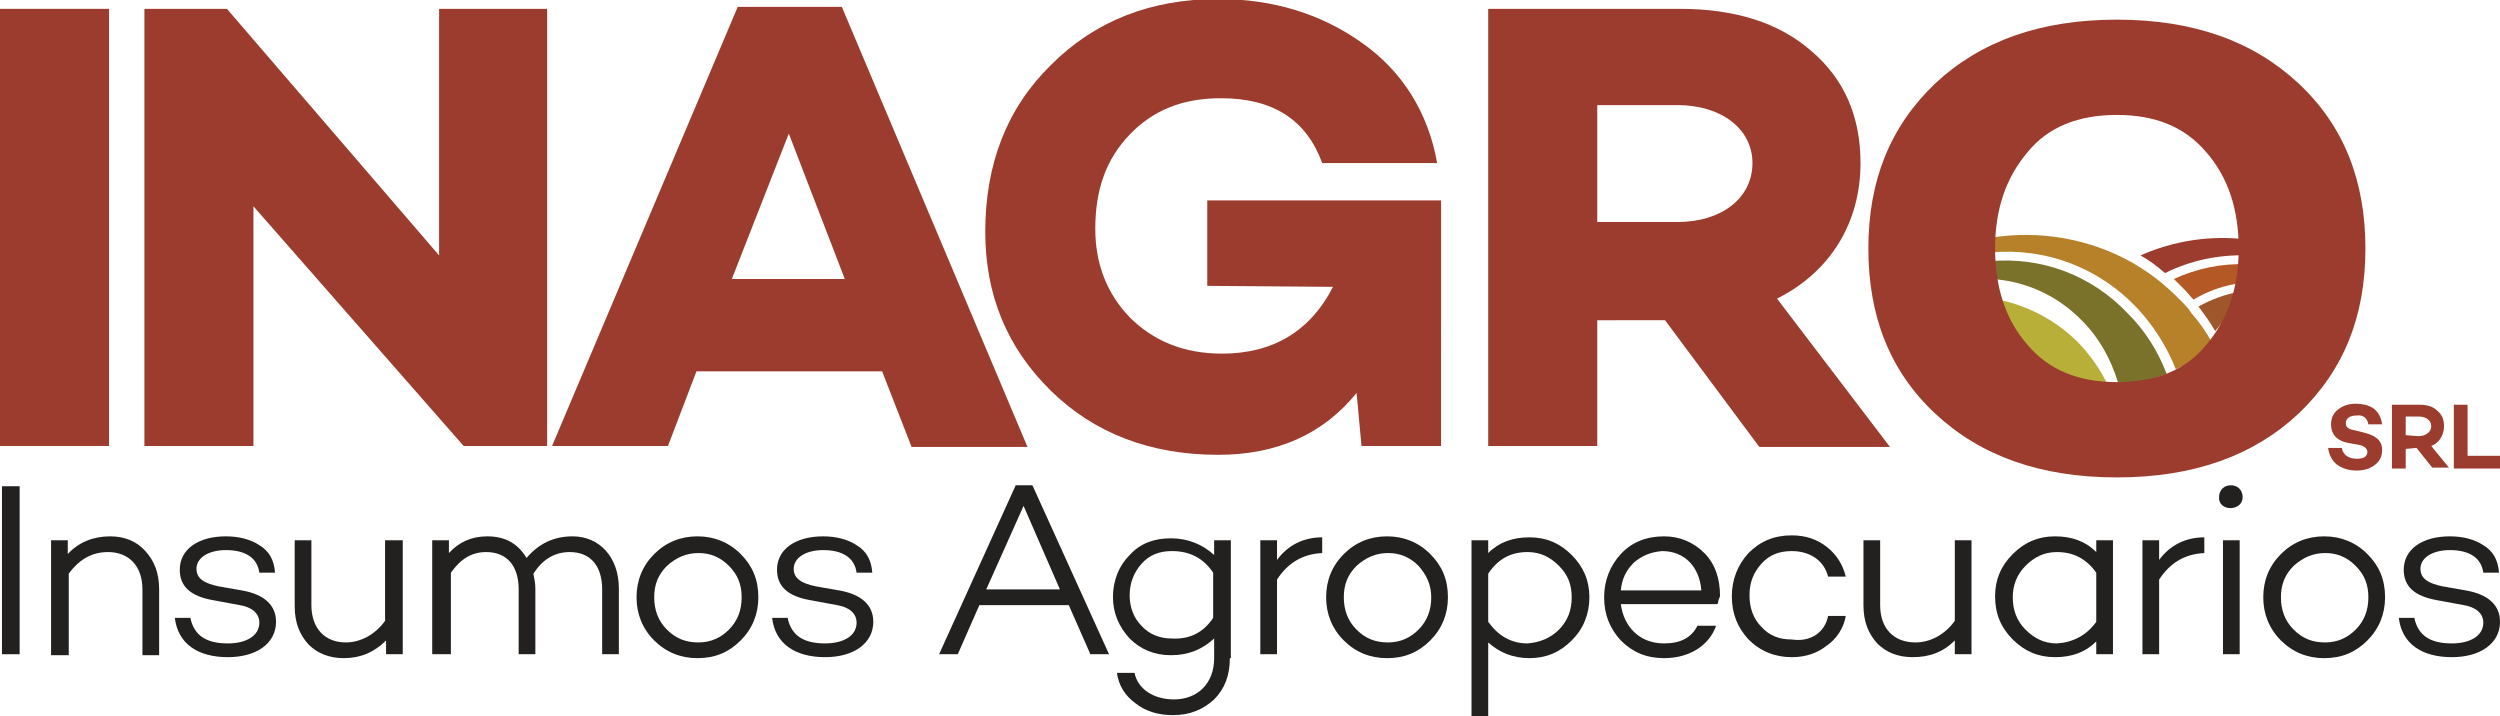 <?xml version="1.0" encoding="utf-8"?>
<!-- Generator: Adobe Illustrator 26.2.1, SVG Export Plug-In . SVG Version: 6.00 Build 0)  -->
<svg version="1.1" id="Capa_1" xmlns="http://www.w3.org/2000/svg" xmlns:xlink="http://www.w3.org/1999/xlink" x="0px" y="0px"
	 viewBox="0 0 254.5 72.9" style="enable-background:new 0 0 254.5 72.9;" xml:space="preserve">
<style type="text/css">
	.st0{fill:#9B3C2E;}
	.st1{fill:#222120;}
	.st2{fill:#B8AF39;}
	.st3{fill:#A0562B;}
	.st4{fill:#B68129;}
	.st5{fill:#7A712B;}
	.st6{fill:#B45925;}
</style>
<g>
	<path class="st0" d="M11.1,45.4H0V0.9h11.1V45.4z"/>
	<path class="st0" d="M55.7,45.4h-8.5L25.8,21v24.4H14.7V0.9h8.4L44.7,26V0.9h11V45.4z"/>
	<path class="st0" d="M70.9,37.8L68,45.4H56.2L75.1,0.7h10.6l18.9,44.8H92.8l-3-7.7H70.9z M80.3,13.6l-5.8,14.8h11.5L80.3,13.6z"/>
	<path class="st0" d="M146.9,45.4h-8.3l-0.5-5.4c-3.4,4.2-8.1,6.3-14.1,6.3c-6.9,0-12.6-2.2-17-6.5c-4.5-4.4-6.7-9.8-6.7-16.2
		c0-6.9,2.2-12.6,6.7-17c4.5-4.5,10.2-6.7,17-6.7c5.6,0,10.5,1.5,14.7,4.5c4.1,2.9,6.7,7.1,7.6,12.2h-11.7c-1.6-4.4-5-6.6-10.3-6.6
		c-3.9,0-6.9,1.2-9.3,3.7s-3.5,5.6-3.5,9.6c0,3.6,1.2,6.6,3.5,9c2.4,2.4,5.5,3.7,9.4,3.7c5.2,0,9-2.3,11.3-6.8l-12.8-0.1v-8.7h23.8
		V45.4z"/>
	<path class="st0" d="M162.6,32.5v12.9h-11.1V0.9H171c5.6,0,10.1,1.4,13.4,4.3c3.3,2.8,5,6.6,5,11.4c0,6.1-3.1,11.1-8.5,13.8
		l11.5,15.1h-13.3l-9.6-12.9H162.6z M170.8,22.6c4.4,0,7.6-2.4,7.6-6c0-3.5-3.2-5.9-7.6-5.9h-8.2v11.9H170.8z"/>
</g>
<g>
	<path class="st1" d="M2,66.6H0.2V49.5H2V66.6z"/>
	<path class="st1" d="M14.8,56.1c0.9,1,1.4,2.2,1.4,3.9v6.7h-1.7V60c0-2.4-1.4-3.8-3.5-3.8c-1.6,0-2.9,0.7-4,2.2v8.3H5.2V55h1.7v1.4
		c1.1-1.2,2.6-1.8,4.3-1.8C12.7,54.6,13.9,55.1,14.8,56.1z"/>
	<path class="st1" d="M19.4,63c0.4,1.7,1.6,2.5,3.8,2.5c1.9,0,3.2-0.8,3.2-2.1c0-1-0.8-1.6-2-1.8l-2.7-0.5c-2.3-0.4-3.4-1.4-3.4-3.1
		c0-2.1,1.9-3.4,4.7-3.4c1.3,0,2.5,0.3,3.4,0.9c1,0.6,1.5,1.5,1.6,2.8h-1.6c-0.2-1.5-1.4-2.3-3.4-2.3c-1.8,0-3,0.8-3,1.9
		c0,1,0.8,1.5,2.3,1.8l2.3,0.4c2.3,0.4,3.5,1.5,3.5,3.2c0,2.2-2,3.6-4.9,3.6c-3.1,0-5.1-1.4-5.4-4H19.4z"/>
	<path class="st1" d="M41,66.6h-1.7v-1.4C38.1,66.4,36.7,67,35,67c-1.5,0-2.7-0.5-3.6-1.4c-0.9-1-1.4-2.2-1.4-3.9V55h1.7v6.6
		c0,2.4,1.4,3.8,3.5,3.8c1.5,0,3-0.8,4-2.2V55H41V66.6z"/>
	<path class="st1" d="M63,59.9v6.7h-1.7V60c0-2.4-1.2-3.8-3.3-3.8c-1.6,0-2.8,0.8-3.7,2.2c0.1,0.5,0.2,1,0.2,1.5v6.7h-1.7V60
		c0-2.4-1.2-3.8-3.3-3.8c-1.5,0-2.6,0.7-3.6,2.1v8.3H44V55h1.7v1.3c1-1.1,2.3-1.7,3.9-1.7c1.8,0,3.1,0.7,4,2.2
		c1.2-1.4,2.7-2.2,4.7-2.2C61,54.6,63,56.7,63,59.9z"/>
	<path class="st1" d="M75.4,65.2c-1.2,1.2-2.6,1.8-4.4,1.8c-1.7,0-3.2-0.6-4.4-1.8c-1.2-1.2-1.8-2.7-1.8-4.4c0-1.7,0.6-3.2,1.8-4.4
		c1.2-1.2,2.7-1.8,4.4-1.8c1.7,0,3.2,0.6,4.4,1.8c1.2,1.2,1.8,2.6,1.8,4.4C77.2,62.5,76.6,64,75.4,65.2z M74.2,57.6
		c-0.9-0.9-1.9-1.3-3.1-1.3c-1.3,0-2.3,0.5-3.2,1.3c-0.9,0.9-1.3,1.9-1.3,3.2c0,1.3,0.4,2.4,1.3,3.3c0.9,0.9,1.9,1.3,3.2,1.3
		c1.3,0,2.3-0.5,3.1-1.3c0.9-0.9,1.3-2,1.3-3.3C75.5,59.5,75.1,58.5,74.2,57.6z"/>
	<path class="st1" d="M80.2,63c0.4,1.7,1.6,2.5,3.8,2.5c1.9,0,3.2-0.8,3.2-2.1c0-1-0.8-1.6-2-1.8l-2.7-0.5c-2.3-0.4-3.4-1.4-3.4-3.1
		c0-2.1,1.9-3.4,4.7-3.4c1.3,0,2.5,0.3,3.4,0.9c1,0.6,1.5,1.5,1.6,2.8h-1.6c-0.2-1.5-1.4-2.3-3.4-2.3c-1.8,0-3,0.8-3,1.9
		c0,1,0.8,1.5,2.3,1.8l2.3,0.4c2.3,0.4,3.5,1.5,3.5,3.2c0,2.2-2,3.6-4.9,3.6c-3.1,0-5.1-1.4-5.4-4H80.2z"/>
	<path class="st1" d="M99.7,61.6l-2.2,5h-1.9l7.8-17.2h1.7l7.8,17.2h-1.9l-2.2-5H99.7z M104.2,51.5l-3.8,8.5h7.5L104.2,51.5z"/>
	<path class="st1" d="M125.2,67c0,1.7-0.5,3.1-1.6,4.2c-1.1,1-2.4,1.6-4.2,1.6c-1.5,0-2.8-0.4-3.8-1.2c-1.1-0.8-1.7-1.8-1.9-3.1h1.8
		c0.3,1.6,1.9,2.7,4,2.7c2.4,0,4.1-1.6,4.1-4.2v-2c-1.2,1.1-2.6,1.7-4.4,1.7c-1.7,0-3.1-0.6-4.2-1.7c-1.1-1.2-1.7-2.6-1.7-4.2
		c0-1.7,0.6-3.2,1.7-4.3c1.1-1.2,2.5-1.7,4.2-1.7c1.7,0,3.2,0.6,4.4,1.7V55h1.7V67z M123.5,62.9v-4.6c-1-1.5-2.4-2.2-4.2-2.2
		c-1.3,0-2.3,0.4-3.1,1.3c-0.8,0.9-1.2,2-1.2,3.2c0,1.2,0.4,2.3,1.2,3.1c0.8,0.9,1.9,1.3,3.1,1.3C121.1,65.1,122.5,64.4,123.5,62.9z
		"/>
	<path class="st1" d="M130,57c1.1-1.5,2.7-2.3,4.6-2.3v1.6c-2,0.1-3.5,1-4.6,2.7v7.6h-1.7V55h1.7V57z"/>
	<path class="st1" d="M145.6,65.2c-1.2,1.2-2.6,1.8-4.4,1.8c-1.7,0-3.2-0.6-4.4-1.8c-1.2-1.2-1.8-2.7-1.8-4.4c0-1.7,0.6-3.2,1.8-4.4
		c1.2-1.2,2.7-1.8,4.4-1.8c1.7,0,3.2,0.6,4.4,1.8c1.2,1.2,1.8,2.6,1.8,4.4C147.4,62.5,146.8,64,145.6,65.2z M144.4,57.6
		c-0.9-0.9-1.9-1.3-3.1-1.3c-1.3,0-2.3,0.5-3.2,1.3c-0.9,0.9-1.3,1.9-1.3,3.2c0,1.3,0.4,2.4,1.3,3.3c0.9,0.9,1.9,1.3,3.2,1.3
		c1.3,0,2.3-0.5,3.1-1.3c0.9-0.9,1.3-2,1.3-3.3C145.7,59.5,145.2,58.5,144.4,57.6z"/>
	<path class="st1" d="M160,56.5c1.2,1.2,1.8,2.6,1.8,4.3c0,1.7-0.6,3.2-1.8,4.4c-1.2,1.2-2.6,1.8-4.3,1.8c-1.7,0-3.1-0.6-4.2-1.6
		v7.6h-1.7V55h1.7v1.3c1.1-1.1,2.5-1.6,4.2-1.6C157.4,54.7,158.8,55.3,160,56.5z M158.7,64.1c0.9-0.9,1.3-2,1.3-3.3
		c0-1.3-0.4-2.3-1.3-3.2c-0.9-0.9-1.9-1.4-3.2-1.4c-1.7,0-3,0.7-4,2.2v4.9c1,1.4,2.3,2.2,4,2.2C156.7,65.4,157.8,65,158.7,64.1z"/>
	<path class="st1" d="M174.9,61.5l-0.1-0.1v0.1h-9.8c0.3,2.3,1.9,4,4.4,4c1.7,0,2.8-0.6,3.4-1.8h1.9c-0.7,2-2.7,3.3-5.3,3.3
		c-1.8,0-3.2-0.6-4.4-1.8c-1.1-1.2-1.7-2.6-1.7-4.4c0-1.7,0.6-3.2,1.7-4.4c1.1-1.2,2.6-1.8,4.4-1.8c1.6,0,3,0.6,4.1,1.7
		c1.1,1.1,1.6,2.6,1.6,4.4C174.9,61.1,174.9,61.3,174.9,61.5z M166.3,57.3c-0.8,0.8-1.2,1.7-1.3,2.8h8.2c-0.2-2.4-1.7-4-4-4
		C168,56.2,167.1,56.6,166.3,57.3z"/>
	<path class="st1" d="M186.1,62.7h1.8c-0.2,1.2-0.9,2.3-1.9,3c-1,0.8-2.2,1.2-3.6,1.2c-1.7,0-3.2-0.6-4.4-1.8
		c-1.1-1.2-1.7-2.6-1.7-4.4c0-1.7,0.6-3.2,1.7-4.4c1.2-1.2,2.6-1.8,4.4-1.8c1.4,0,2.6,0.4,3.6,1.2c1,0.8,1.6,1.8,1.9,3h-1.8
		c-0.4-1.6-1.8-2.6-3.7-2.6c-1.3,0-2.3,0.4-3.1,1.3c-0.8,0.9-1.2,1.9-1.2,3.2c0,1.3,0.4,2.4,1.2,3.2c0.8,0.9,1.8,1.3,3.1,1.3
		C184.4,65.4,185.8,64.3,186.1,62.7z"/>
	<path class="st1" d="M200.7,66.6H199v-1.4c-1.2,1.2-2.6,1.7-4.3,1.7c-1.5,0-2.7-0.5-3.6-1.4c-0.9-1-1.4-2.2-1.4-3.9V55h1.7v6.6
		c0,2.4,1.4,3.8,3.6,3.8c1.5,0,3-0.8,4-2.2V55h1.7V66.6z"/>
	<path class="st1" d="M215.1,66.6h-1.7v-1.3c-1.1,1.1-2.5,1.6-4.2,1.6c-1.7,0-3.1-0.6-4.3-1.8c-1.2-1.2-1.8-2.6-1.8-4.4
		c0-1.7,0.6-3.1,1.8-4.3c1.2-1.2,2.6-1.8,4.3-1.8c1.7,0,3.1,0.5,4.2,1.6V55h1.7V66.6z M213.4,63.3v-5c-1-1.4-2.3-2.1-4-2.1
		c-1.3,0-2.3,0.5-3.2,1.4c-0.9,0.9-1.3,2-1.3,3.2c0,1.3,0.4,2.4,1.3,3.3c0.9,0.9,1.9,1.4,3.2,1.4C211,65.4,212.4,64.7,213.4,63.3z"
		/>
	<path class="st1" d="M219.8,57c1.1-1.5,2.7-2.3,4.6-2.3v1.6c-2,0.1-3.5,1-4.6,2.7v7.6h-1.7V55h1.7V57z"/>
	<path class="st1" d="M225.9,50.6c0-0.7,0.5-1.2,1.2-1.2c0.7,0,1.2,0.5,1.2,1.2C228.3,52.1,225.8,52.1,225.9,50.6z M228,66.6h-1.7
		V55h1.7V66.6z"/>
	<path class="st1" d="M241,65.2c-1.2,1.2-2.6,1.8-4.4,1.8c-1.7,0-3.2-0.6-4.4-1.8c-1.2-1.2-1.8-2.7-1.8-4.4c0-1.7,0.6-3.2,1.8-4.4
		c1.2-1.2,2.7-1.8,4.4-1.8c1.7,0,3.2,0.6,4.4,1.8c1.2,1.2,1.8,2.6,1.8,4.4C242.8,62.5,242.2,64,241,65.2z M239.8,57.6
		c-0.9-0.9-1.9-1.3-3.1-1.3c-1.3,0-2.3,0.5-3.2,1.3c-0.9,0.9-1.3,1.9-1.3,3.2c0,1.3,0.4,2.4,1.3,3.3c0.9,0.9,1.9,1.3,3.2,1.3
		c1.3,0,2.3-0.5,3.1-1.3c0.9-0.9,1.3-2,1.3-3.3C241.1,59.5,240.7,58.5,239.8,57.6z"/>
	<path class="st1" d="M245.8,63c0.4,1.7,1.6,2.5,3.8,2.5c1.9,0,3.2-0.8,3.2-2.1c0-1-0.8-1.6-2-1.8l-2.7-0.5
		c-2.3-0.4-3.4-1.4-3.4-3.1c0-2.1,1.9-3.4,4.7-3.4c1.3,0,2.5,0.3,3.4,0.9c1,0.6,1.5,1.5,1.6,2.8h-1.6c-0.2-1.5-1.4-2.3-3.4-2.3
		c-1.8,0-3,0.8-3,1.9c0,1,0.8,1.5,2.3,1.8l2.3,0.4c2.3,0.4,3.5,1.5,3.5,3.2c0,2.2-2,3.6-4.9,3.6c-3.1,0-5.1-1.4-5.4-4H245.8z"/>
</g>
<path class="st2" d="M215.5,41.6c-0.4,0-0.8-0.1-1.1-0.1c0,0,0,0,0,0c-0.4-0.1-0.7-0.1-1.1-0.2c0,0-0.1,0-0.1,0
	c-0.4-0.1-0.7-0.2-1.1-0.3c0,0-0.1,0-0.1,0c-0.3-0.1-0.7-0.2-1-0.4c-0.1,0-0.1,0-0.2-0.1c-0.3-0.1-0.6-0.3-1-0.4c0,0-0.1,0-0.1-0.1
	c-0.3-0.2-0.6-0.3-0.9-0.5c0,0-0.1,0-0.1-0.1c-0.3-0.2-0.6-0.4-0.9-0.6c0,0,0,0-0.1-0.1c-0.6-0.4-1.2-0.9-1.8-1.4c0,0,0,0-0.1-0.1
	c-0.3-0.2-0.5-0.5-0.8-0.8c0,0-0.1-0.1-0.1-0.1c-0.2-0.3-0.5-0.5-0.7-0.8c0,0-0.1-0.1-0.1-0.1c-0.2-0.3-0.4-0.5-0.6-0.8
	c0,0-0.1-0.1-0.1-0.1c-0.2-0.3-0.4-0.6-0.6-0.9c0,0,0-0.1-0.1-0.1c-0.2-0.3-0.4-0.6-0.5-1c0,0,0-0.1,0-0.1c-0.2-0.3-0.3-0.7-0.5-1
	c0,0,0,0,0,0c-0.1-0.3-0.3-0.7-0.4-1.1c0,0,0-0.1,0-0.1c3.9,0.3,7.5,1.9,10.3,4.7C213.5,36.9,214.8,39.2,215.5,41.6
	C215.6,41.6,215.6,41.6,215.5,41.6z"/>
<path class="st3" d="M225.5,33.7c-0.5-0.9-1.1-1.7-1.7-2.5c1.3-0.7,2.6-1.2,4.1-1.5C227.3,31.2,226.5,32.6,225.5,33.7z"/>
<path class="st4" d="M225,35.2c-0.1,0.1-0.1,0.1-0.2,0.2c-0.1,0.1-0.2,0.2-0.3,0.2c-0.1,0.1-0.1,0.1-0.2,0.2
	c-0.1,0.1-0.2,0.2-0.3,0.2c-0.1,0.1-0.2,0.1-0.2,0.2c-0.1,0.1-0.2,0.1-0.3,0.2c-0.1,0.1-0.2,0.1-0.2,0.2c-0.1,0.1-0.2,0.1-0.3,0.2
	c-0.1,0-0.2,0.1-0.2,0.1c-0.1,0.1-0.2,0.1-0.3,0.2c-0.1,0-0.1,0.1-0.2,0.1c-0.1,0.1-0.3,0.1-0.4,0.2c-0.1,0-0.1,0.1-0.2,0.1
	c-0.1,0-0.1,0.1-0.2,0.1c-0.9-2.3-2.3-4.5-4-6.3c-3.9-4.1-9.3-6.1-14.8-5.6c0-0.2,0-0.4,0-0.6c0-0.3,0-0.5,0-0.8c0,0,0-0.1,0-0.1
	c4.9-0.8,10,0.1,14.3,2.5c1.2,0.7,2.4,1.5,3.4,2.4c0,0,0,0,0,0c0.6,0.5,1.1,1,1.6,1.5c0.4,0.4,0.8,0.8,1.1,1.3
	c0.8,0.9,1.5,1.9,2.1,3C225.1,35.1,225.1,35.2,225,35.2z"/>
<path class="st5" d="M220.5,38.1c-0.1,0-0.2,0.1-0.3,0.1c-0.1,0-0.2,0.1-0.3,0.1c-0.1,0-0.2,0.1-0.3,0.1c-0.1,0-0.2,0.1-0.3,0.1
	c-0.1,0-0.2,0-0.3,0.1c-0.1,0-0.2,0.1-0.4,0.1c-0.1,0-0.2,0-0.3,0.1c-0.1,0-0.2,0-0.4,0.1c-0.1,0-0.2,0-0.3,0c-0.1,0-0.3,0-0.4,0
	c-0.1,0-0.2,0-0.3,0c-0.1,0-0.3,0-0.4,0c-0.1,0-0.1,0-0.2,0c-0.2,0-0.4,0-0.6,0c0,0,0,0-0.1,0c-0.7-2.3-1.9-4.5-3.6-6.2
	c-2.5-2.6-5.8-4.1-9.3-4.3c0-0.2-0.1-0.4-0.1-0.6c0-0.1,0-0.1,0-0.2c-0.1-0.3-0.1-0.6-0.1-0.9c0,0,0,0,0-0.1
	c5.3-0.5,10.4,1.4,14.1,5.3c1.7,1.7,3,3.7,3.9,6C220.6,38.1,220.5,38.1,220.5,38.1z"/>
<path class="st0" d="M228.9,24.4c0,0.1,0,0.2,0,0.2c0,0.5,0,0.9-0.1,1.4c-2.9-0.1-5.8,0.5-8.4,1.8c-0.8-0.7-1.6-1.3-2.5-1.8
	C221.3,24.5,225.1,23.9,228.9,24.4z"/>
<path class="st6" d="M228.3,28.8c-1.8,0.2-3.5,0.8-5,1.7c-0.3-0.3-0.6-0.7-0.9-1c-0.4-0.4-0.7-0.7-1.1-1.1c2.4-1.1,4.9-1.6,7.5-1.5
	C228.6,27.6,228.4,28.2,228.3,28.8z"/>
<g>
	<path class="st0" d="M215.5,2c7.8,0,13.9,2.2,18.5,6.5c4.6,4.3,6.8,9.9,6.8,16.8s-2.2,12.4-6.8,16.8c-4.6,4.3-10.7,6.5-18.5,6.5
		c-7.8,0-13.9-2.2-18.5-6.5c-4.6-4.3-6.8-9.9-6.8-16.8s2.2-12.4,6.8-16.8C201.6,4.2,207.7,2,215.5,2z M215.5,38.9
		c3.9,0,7-1.2,9.1-3.8c2.2-2.6,3.3-5.8,3.3-9.8c0-4-1.1-7.3-3.3-9.8c-2.2-2.6-5.2-3.8-9.1-3.8c-3.9,0-7,1.2-9.1,3.8
		c-2.2,2.6-3.3,5.8-3.3,9.8c0,4,1.1,7.3,3.3,9.8C208.5,37.6,211.5,38.9,215.5,38.9z"/>
</g>
<g>
	<path class="st0" d="M241.5,41.5c0.5,0.3,0.9,0.9,1,1.7l-1.4,0c-0.1-0.6-0.5-1-1.2-0.9c-0.7,0-1.1,0.3-1.1,0.8
		c0,0.4,0.3,0.6,0.9,0.7l0.8,0.2c1.3,0.3,2,0.8,2,1.8c0,0.6-0.2,1.1-0.7,1.5c-0.5,0.4-1.1,0.6-1.9,0.6c-0.8,0-1.4-0.2-2-0.6
		c-0.5-0.4-0.8-1-0.9-1.7l1.4,0c0.1,0.7,0.7,1.1,1.5,1.1c0.7,0,1.1-0.2,1.1-0.7c0-0.3-0.3-0.6-0.8-0.7l-1.1-0.2
		c-1.2-0.2-1.8-0.9-1.8-1.9c0-0.6,0.2-1.1,0.7-1.5c0.5-0.4,1.1-0.6,1.8-0.6C240.4,41.1,241,41.2,241.5,41.5z"/>
	<path class="st0" d="M244.9,45.7l0,2l-1.4,0l0-6.5l2.8,0c0.8,0,1.4,0.2,1.8,0.6c0.5,0.4,0.7,0.9,0.7,1.6c0,0.9-0.5,1.7-1.3,2
		l1.8,2.2l-1.7,0l-1.6-2L244.9,45.7z M246.2,44.4c0.7,0,1.3-0.4,1.3-1c0-0.6-0.5-1-1.3-1l-1.3,0l0,1.9L246.2,44.4z"/>
	<path class="st0" d="M254.5,47.7l-4.7,0l0-6.5l1.4,0l0,5.2l3.3,0L254.5,47.7z"/>
</g>
</svg>
